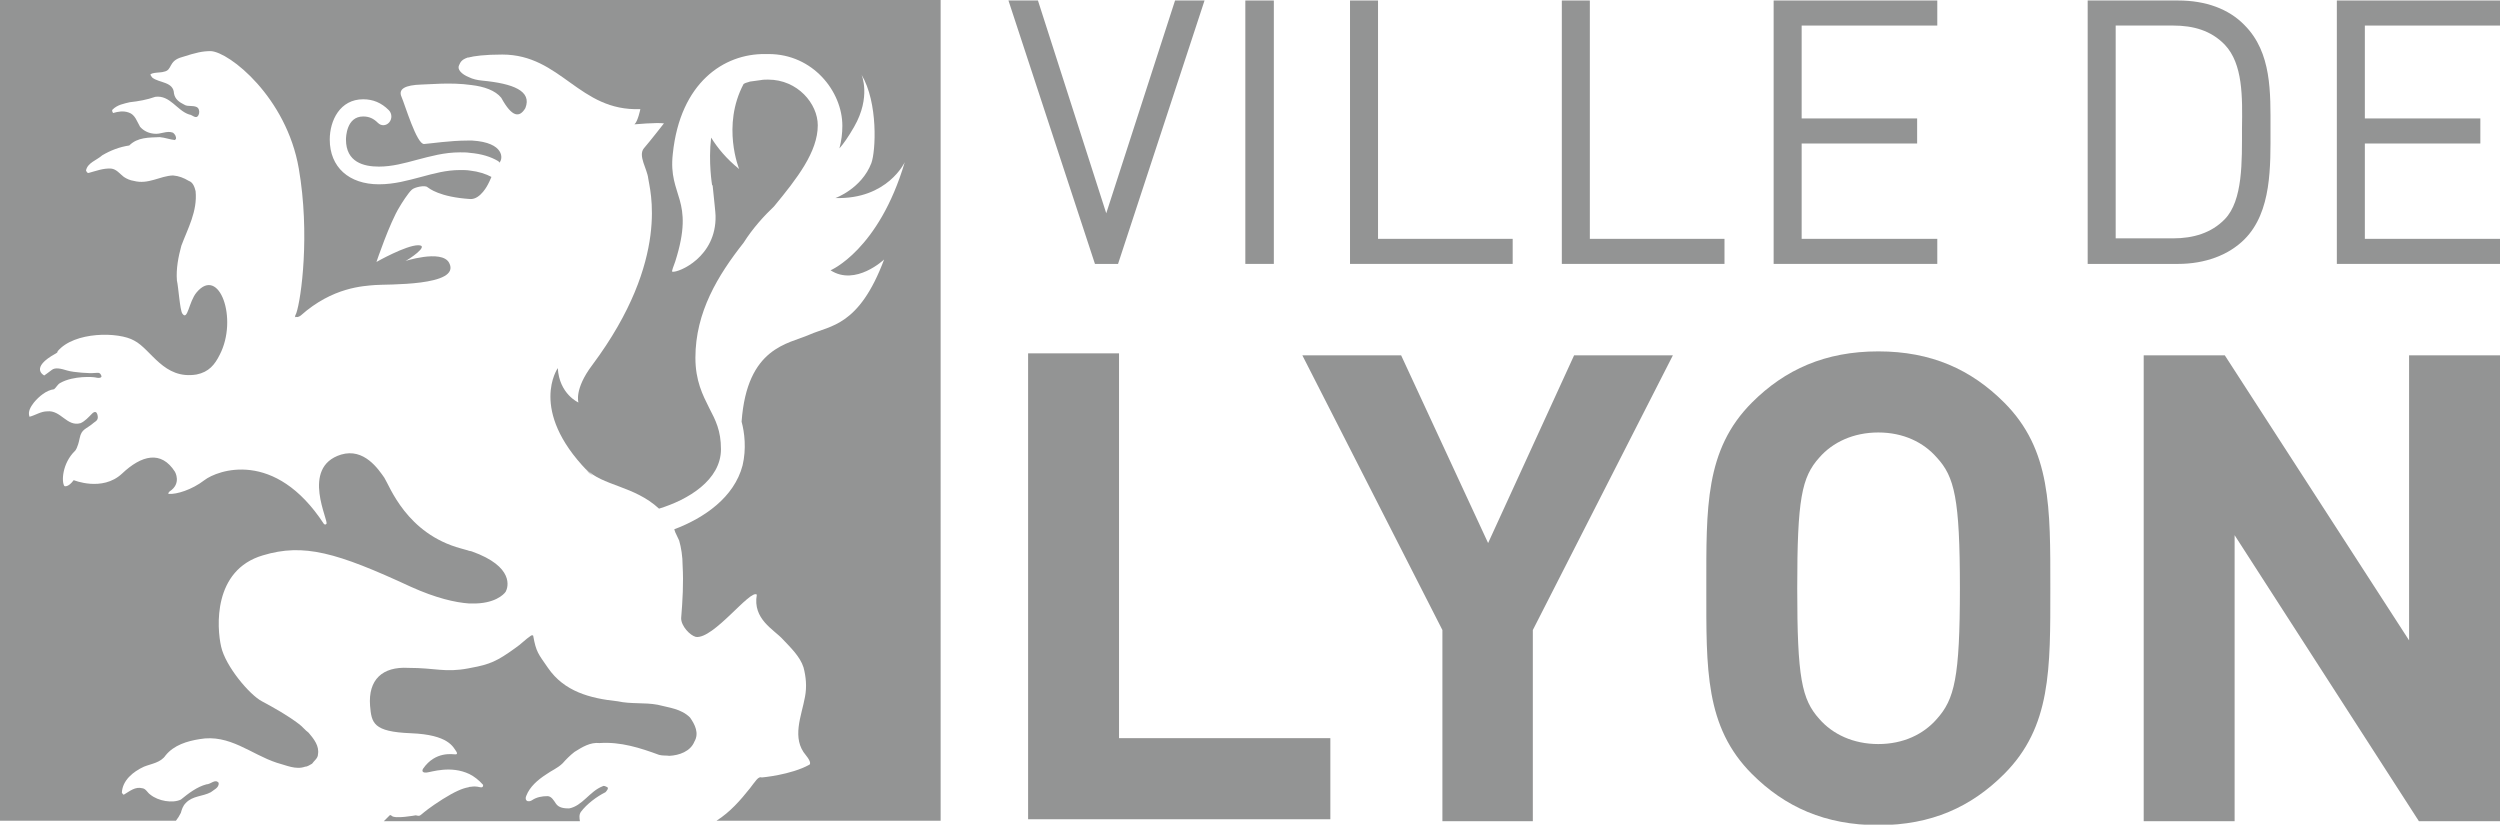 <?xml version="1.0" encoding="utf-8"?>
<!-- Generator: Adobe Illustrator 24.2.1, SVG Export Plug-In . SVG Version: 6.00 Build 0)  -->
<svg version="1.1" id="Calque_1" xmlns="http://www.w3.org/2000/svg" xmlns:xlink="http://www.w3.org/1999/xlink" x="0px" y="0px"
	 viewBox="0 0 508.7 167.8" style="enable-background:new 0 0 508.7 167.8;" xml:space="preserve">
<style type="text/css">
	.st0{fill:#939494;}
</style>
<g>
	<g>
		<polygon class="st0" points="227.5,53.7 222.8,53.7 205.2,0.1 211.2,0.1 225.1,43.4 239.1,0.1 245.1,0.1 227.5,53.7 		"/>
		<polygon class="st0" points="253.4,53.7 253.4,0.1 259.2,0.1 259.2,53.7 253.4,53.7 		"/>
		<polygon class="st0" points="274.7,53.7 274.7,0.1 280.4,0.1 280.4,48.6 307.8,48.6 307.8,53.7 274.7,53.7 		"/>
		<polygon class="st0" points="317.8,53.7 317.8,0.1 323.5,0.1 323.5,48.6 350.9,48.6 350.9,53.7 317.8,53.7 		"/>
		<polygon class="st0" points="360.9,53.7 360.9,0.1 394.2,0.1 394.2,5.2 366.6,5.2 366.6,24.1 390.1,24.1 390.1,29.2 366.6,29.2 
			366.6,48.6 394.2,48.6 394.2,53.7 360.9,53.7 		"/>
		<path class="st0" d="M456.7,48.7c-3.2,3.2-8,5-13.5,5h-18.4V0.1h18.4c5.6,0,10.3,1.7,13.5,5c5.6,5.6,5.3,13.8,5.3,21.2
			C462,33.7,462.3,43.1,456.7,48.7L456.7,48.7z M452.7,9.1c-2.8-2.9-6.4-3.9-10.5-3.9h-11.7v43.3h11.7c4.1,0,7.8-1.1,10.5-3.9
			c3.7-3.8,3.5-11.8,3.5-18.4C456.3,19.7,456.4,13,452.7,9.1L452.7,9.1z"/>
		<polygon class="st0" points="475.5,53.7 475.5,0.1 508.7,0.1 508.7,5.2 481.2,5.2 481.2,24.1 504.7,24.1 504.7,29.2 481.2,29.2 
			481.2,48.6 508.7,48.6 508.7,53.7 475.5,53.7 		"/>
		<g>
			<polygon class="st0" points="209.2,166.7 209.2,71.9 227.7,71.9 227.7,150.2 270.7,150.2 270.7,166.7 209.2,166.7 			"/>
			<polygon class="st0" points="311.9,128.2 311.9,167.1 293.5,167.1 293.5,128.2 265,72.3 285.1,72.3 302.8,110.5 320.3,72.3 
				340.4,72.3 311.9,128.2 			"/>
			<path class="st0" d="M407.8,157.5c-6.7,6.7-14.8,10.4-25.6,10.4c-10.8,0-19-3.7-25.7-10.4c-9.6-9.6-9.3-21.4-9.3-37.8
				s-0.3-28.2,9.3-37.8c6.7-6.7,14.9-10.4,25.7-10.4c10.8,0,18.9,3.7,25.6,10.4c9.6,9.6,9.4,21.4,9.4,37.8S417.4,147.9,407.8,157.5
				L407.8,157.5z M394.1,93.1c-2.7-3.1-6.8-5.1-11.9-5.1c-5.1,0-9.3,2-12,5.1c-3.6,4-4.5,8.4-4.5,26.6c0,18.2,0.9,22.6,4.5,26.6
				c2.7,3.1,6.9,5.1,12,5.1c5.1,0,9.2-2,11.9-5.1c3.6-4,4.7-8.4,4.7-26.6C398.8,101.4,397.7,97,394.1,93.1L394.1,93.1z"/>
			<polygon class="st0" points="492.2,167.1 454.7,108.9 454.7,167.1 436.2,167.1 436.2,72.3 452.7,72.3 490.2,130.3 490.2,72.3 
				508.7,72.3 508.7,167.1 492.2,167.1 			"/>
		</g>
	</g>
	<g>
		<path class="st0" d="M98.1,16.4c-1-0.1-1.9-0.3-2.7-0.7c-1.5-0.6-2.4-1.6-2-2.4c0.3-0.6,0.4-1.3,2.5-1.8V0H0v167h35.8
			c0.4-0.5,0.7-1,1-1.6c0.2-0.7,0.4-1.4,1-2c1.4-1.5,3.4-1.3,5.1-2.2c0.6-0.5,1.7-0.9,1.6-1.9c-0.7-0.9-1.6,0.3-2.5,0.3
			c-1.9,0.5-3.6,1.8-5.2,3.1c-1.7,0.8-4.6,0.3-6.2-1c-0.6-0.4-0.9-1.2-1.6-1.3c-1.5-0.4-2.6,0.6-3.8,1.3c-0.2,0-0.3-0.3-0.4-0.4
			c0.1-2.5,2.3-4.3,4.5-5.3c1.5-0.6,3.4-0.8,4.4-2.3c1.7-2.1,4.4-2.9,6.9-3.3c6.1-1.1,10.5,3.1,15.7,4.8c1.9,0.5,3.9,1.5,5.8,0.8
			c0.5,0,1-0.4,1.4-0.6c0.4-0.6,1.2-1.1,1.2-1.9c0.3-1.7-0.8-3.1-1.9-4.4c-0.7-0.5-1.3-1.3-2-1.8c-2.4-1.8-4.9-3.2-7.5-4.6
			c-2.5-1.3-7.4-7.1-8.3-11.1c-0.9-3.9-1.7-15.6,8.5-18.6c8.3-2.5,15-0.6,30.1,6.4c5.1,2.3,9,3.2,11.9,3.4v0c0.1,0,0.1,0,0.1,0
			c0.1,0,0.2,0,0.4,0v0c4.6,0.1,6.5-1.8,6.9-2.4c0.5-0.9,1.8-5.1-6.9-8.2v0c-0.1,0-0.3-0.1-0.4-0.1c0,0,0,0-0.1,0v0
			c-0.5-0.2-1.1-0.3-1.7-0.5c-11.1-3-14.5-12.7-15.6-14.4c-1.2-1.7-4.1-6.1-8.8-4.7c-8.4,2.6-2.3,13.8-3,14.1c-0.2,0.3-0.5,0-0.5,0
			c-10-15.3-21.7-10.9-24.3-8.9c-2.6,2-5.7,2.9-7.2,2.8c-0.4,0,0.1-0.5,0.1-0.5c2.5-1.6,1.1-4,1.1-4c-2.8-4.4-6.8-3.4-10.8,0.4
			c-4,3.7-9.8,1.3-9.8,1.3c-1.2,1.6-1.9,1.2-1.9,1.2c-0.6-0.8-0.5-4.6,2.2-7.2c0,0,0.5-0.5,0.9-2.5c0.4-2,1.3-1.8,2.9-3.2
			c0.6-0.4,1-0.7,0.7-1.7c-0.3-1-1.1-0.1-1.1-0.1c-0.7,0.7-1.4,1.5-2.3,1.9c-2.8,0.8-4-2.7-6.8-2.4c-1.3,0-2.4,0.8-3.6,1.1
			c-0.4-1.1,0.3-2.1,0.9-2.9c1-1.2,2.5-2.5,4.1-2.7c0.5-0.4,0.7-1,1.3-1.3c2.7-1.5,6.7-1.2,7.1-1.1c0.3,0.1,1.7,0.3,1.1-0.6
			c-0.3-0.5-0.7-0.3-1.4-0.3c-0.6,0.1-4.1-0.1-5.4-0.5c-1.3-0.4-2.5-0.7-3.2-0.1c-0.5,0.4-1.5,1.1-1.5,1.1s-3.1-1.5,2.4-4.5
			c0.4-0.2,0.3-0.4,0.3-0.4c3.4-4.1,12.5-4,15.6-2.2c3.5,1.8,6,8,12.7,6.9c2.5-0.5,3.7-2,4.7-4c3.8-7.3-0.1-18.2-4.7-12.7
			c-1.6,1.9-1.8,5.9-2.9,4.3c-0.5-0.7-0.8-5.5-1.1-6.7c-0.2-2.4,0.3-4.9,0.9-7.1c1.3-3.5,3.3-7,2.9-11.1c-0.2-0.8-0.5-1.8-1.4-2.1
			c-1-0.6-2-1-3.2-1.1c-2.7,0.1-5,1.9-8,1.1c-0.7-0.1-1.4-0.4-2-0.8c-0.8-0.6-1.5-1.6-2.6-1.7c-1.6-0.1-3.1,0.5-4.6,0.9
			c-0.3,0-0.4-0.3-0.5-0.5c0.3-1.6,2.2-2.1,3.3-3.1c1.7-1,3.5-1.7,5.5-2c1.7-1.7,4-1.6,6.2-1.7c1.1,0.1,2.1,0.5,3.1,0.6
			c0-0.1,0.1-0.1,0.2-0.2c0.1-0.5-0.2-1-0.6-1.3c-1.3-0.5-2.5,0.4-3.9,0.2c-1.1-0.1-2.1-0.6-2.8-1.4c-0.6-1-1-2.5-2.3-2.9
			c-1.1-0.4-2.2-0.2-3.2,0.1c-0.1-0.2-0.3-0.5-0.1-0.7c1-1,2.3-1.2,3.5-1.5c1.8-0.2,3.5-0.5,5.2-1.1c3-0.4,4.4,2.8,6.9,3.6
			c0.6,0,1.4,1.1,1.9,0.1c0.2-0.4,0.2-1-0.1-1.4c-0.6-0.7-2.1-0.2-2.8-0.7c-1-0.5-1.9-1.1-2.1-2.3c-0.1-2.4-3-2.1-4.4-3.2
			c-0.1-0.1-0.3-0.4-0.4-0.6c0.2-0.5,2.3-0.4,2.7-0.6c1.9-0.3,0.8-2.2,3.8-3c2.8-0.9,4.1-1.2,5.8-1.2c3.8,0.2,15.4,9.4,17.9,23.9
			c2.3,13.3,0.5,26.5-0.5,29.4c-0.2,0.4-0.3,0.7-0.3,0.9c0.1-0.1,0.2-0.2,0.3-0.1c0.4,0.1,0.9-0.3,0.9-0.3c6.5-5.8,12.8-6,15.1-6.2
			c2.2-0.2,17.6,0.3,15.1-4.5c-1.5-2.9-9.5-0.2-8.9-0.4c0.5-0.2,5.1-3.2,2.6-3.2c-2.5,0-8.5,3.4-8.5,3.4s2.7-8,4.7-11.2
			c0.4-0.7,1.8-2.9,2.5-3.5c0.5-0.5,2.7-1,3.2-0.5c0.3,0.2,2.4,2,8.7,2.4c2.1,0.1,3.6-3,3.6-3l0.3-0.6c0,0,0,0,0,0l0.4-0.9
			c-1.1-0.6-2.6-1.1-4.4-1.3v0c-0.6-0.1-1.3-0.1-2-0.1c-2.8,0-5.3,0.7-7.9,1.4c-2.7,0.7-5.4,1.5-8.6,1.5c-6.1,0-10-3.5-10-9.1
			c0-3.9,2.1-8.2,6.8-8.2c2,0,3.7,0.7,5.2,2.2c0.7,0.7,0.7,1.8,0.1,2.5c-0.6,0.7-1.6,0.8-2.3,0.1c-0.9-0.9-1.8-1.3-3-1.3
			c-3.4,0-3.5,4.2-3.5,4.7c0,4.6,3.6,5.5,6.7,5.5c2.7,0,5.2-0.7,7.8-1.4c2.7-0.7,5.5-1.5,8.7-1.5c0.7,0,1.4,0,2,0.1l0,0
			c2.4,0.2,4.3,0.8,5.8,1.7c0.1,0.1,0.2,0.2,0.2,0.3c0.8-0.7,1.1-4.1-5.5-4.5v0c-0.2,0-0.3,0-0.5,0c0,0,0,0,0,0c-0.2,0-0.3,0-0.5,0
			c-3.5,0-7.4,0.6-8.8,0.7c-1.5,0.1-3.9-8-4.6-9.6c-0.7-1.6,0.7-2.4,4.1-2.5c1.3,0,5.9-0.5,10.1,0.1c2.6,0.3,4.9,1.1,6.1,2.6
			c2.2,4,3.7,4.1,4.9,2.1C108.3,18.5,104.4,17,98.1,16.4z"/>
		<path class="st0" d="M133.8,143.4c-2.7-0.5-5.4-0.1-8.1-0.7c-5.7-0.6-10.9-2-14.2-6.8c-2-2.9-2.4-3.2-3-6.5c0-0.2-0.3-0.1-0.4-0.1
			c-1.2,0.8-2.1,1.8-3.3,2.6c-3.6,2.6-5.1,3.3-9,4c-0.2,0-0.3,0.1-0.5,0.1c0,0,0,0,0,0c-4.8,0.9-6.6-0.1-12.2-0.1
			c-5.3-0.3-8.2,2.4-7.8,7.7c0.3,3.5,0.6,5.3,8.3,5.6c7.7,0.3,8.6,2.8,9.3,3.8c0,0,0.3,0.5-0.2,0.5c-0.6,0-4.1-0.7-6.6,2.9
			c0,0-0.6,0.9,0.7,0.8c1-0.1,4.9-1.5,8.7,0.3c1,0.5,1.9,1.2,2.8,2.2c0,0,0.1,0.6-0.5,0.5c-0.3,0-0.8-0.3-2-0.1v0
			c-0.2,0-0.3,0-0.5,0.1c0,0,0,0,0,0v0c-1.2,0.2-2.8,0.9-5.2,2.4c-5.5,3.5-4.1,3.6-5.5,3.3c0,0-4.3,0.8-4.9,0.1
			c-0.1-0.1-0.3-0.2-0.4-0.1c-0.4,0.4-0.9,0.9-1.2,1.2h39.9c-0.1-0.7-0.2-1.3,0.2-1.9c1.2-1.6,3.2-3.1,5-4c0.2-0.2,0.7-0.8,0.4-1
			c-0.4-0.2-0.7-0.4-1-0.2c-2.6,1-4.1,4-6.8,4.5c-1,0-2.1-0.1-2.7-1c-0.4-0.6-0.9-1.5-1.7-1.5c-1.1,0-2.2,0.2-3.1,0.8
			c-0.3,0.2-0.6,0.3-1,0.2c-0.4-0.2-0.4-0.7-0.2-1.1c0.7-1.8,2.3-3.2,4-4.3c1.1-0.8,2.4-1.3,3.4-2.3c0.7-0.8,1.5-1.6,2.4-2.3
			c1.6-1,3.2-2,5.1-1.8c4.3-0.3,8.3,1,12.1,2.4c0.7,0.2,1.5,0.1,2.1,0.2c2-0.1,4.3-0.9,5.1-2.9c1-1.7,0.1-3.5-0.9-4.9
			C138.6,144.2,136.1,144,133.8,143.4z M95.3,0v11.7c1.2-0.3,3.3-0.6,6.9-0.6c12,0,15.6,11.6,28.1,11.1c0,0-0.5,2.5-1.2,3.1
			c0,0,4.4-0.4,6-0.2c0,0-2.8,3.6-4.1,5.1c-1.2,1.5,0.7,4.2,0.9,6.1c0.2,1.9,4.8,16.3-11.4,38c-3.7,4.9-2.8,7.6-2.8,7.6
			s-3.9-1.7-4.2-7c0,0-6,8.5,6,20.9c0.3,0.4,0.7,0.7,1.1,1l-1.4-1.4c3.4,3.5,9.8,3.4,14.9,8.1c5.9-1.8,12.6-5.8,12.6-12.1
			c0-3.8-1.1-5.9-2.4-8.4c-1.3-2.6-2.8-5.5-2.8-10.2c0-9.3,4.6-16.8,9.8-23.4c1.9-3,4.2-5.5,6.2-7.4c4.7-5.7,8.9-11.1,8.9-16.5
			c0-4.4-4.1-9.3-10.1-9.3c-0.5,0-1,0-1.5,0.1c-0.7,0.1-1.5,0.2-2.2,0.3c-0.1,0-0.2,0.1-0.3,0.1c-0.4,0.1-0.7,0.2-1,0.4
			c-4.5,8.5-0.9,17.3-0.9,17.3c-2.6-2.1-4.4-4.3-5.7-6.4c-0.6,5,0.2,9.7,0.2,9.7l0.1,0c0.3,3,0.6,5.6,0.6,6.2
			c0.2,8.4-7.5,11.6-8.8,11.4c-0.2-0.1,0.3-1.2,0.6-2.1c4.1-12.9-1.5-13.1-0.5-21.9c1.5-14.5,10.4-20.4,18.8-20.3c0.2,0,0.5,0,0.7,0
			c9,0,15,7.6,15,14.6c0,1.6-0.2,3.1-0.6,4.6c0.8-0.9,1.8-2.3,3-4.4c3.5-6.1,1.5-10.6,1.5-10.6c3.4,5.7,2.9,15.6,2,18
			c-2,5.2-7.3,7.1-7.3,7.1c10.6,0.3,14.1-7.3,14.1-7.3C178.8,50.9,169,55,169,55c5.1,3.3,10.9-2.2,10.9-2.2
			c-5.1,13.6-10.9,13.4-15.2,15.3c-4.3,1.9-12.7,2.5-13.8,17.7c0.6,2.2,1,5.5,0.2,8.9c-1.7,6.5-7.8,10.7-13.9,13
			c0.1,0.3,0.2,0.6,0.2,0.6l0.8,1.7c0.4,1.4,0.7,3.2,0.7,5.1c0.2,3.5,0,7.1-0.3,10.7c0,1.6,1.8,3.5,3,3.8c3.6,0.5,11.1-9.8,12.4-8.6
			c-0.9,5,3.5,7.1,5.3,9.1c1.6,1.7,3.5,3.5,4.2,5.7c0.5,1.9,0.7,3.9,0.3,6c-0.7,3.9-2.8,8.4,0.2,11.9c1.3,1.6,0.7,1.9,0.7,1.9
			c-3.8,2.1-9.7,2.6-9.7,2.6c-0.7-0.3-1.3,0.8-2.4,2.2c-2,2.5-4,4.8-6.8,6.6h45.6V0H95.3z"/>
	</g>
</g>
</svg>